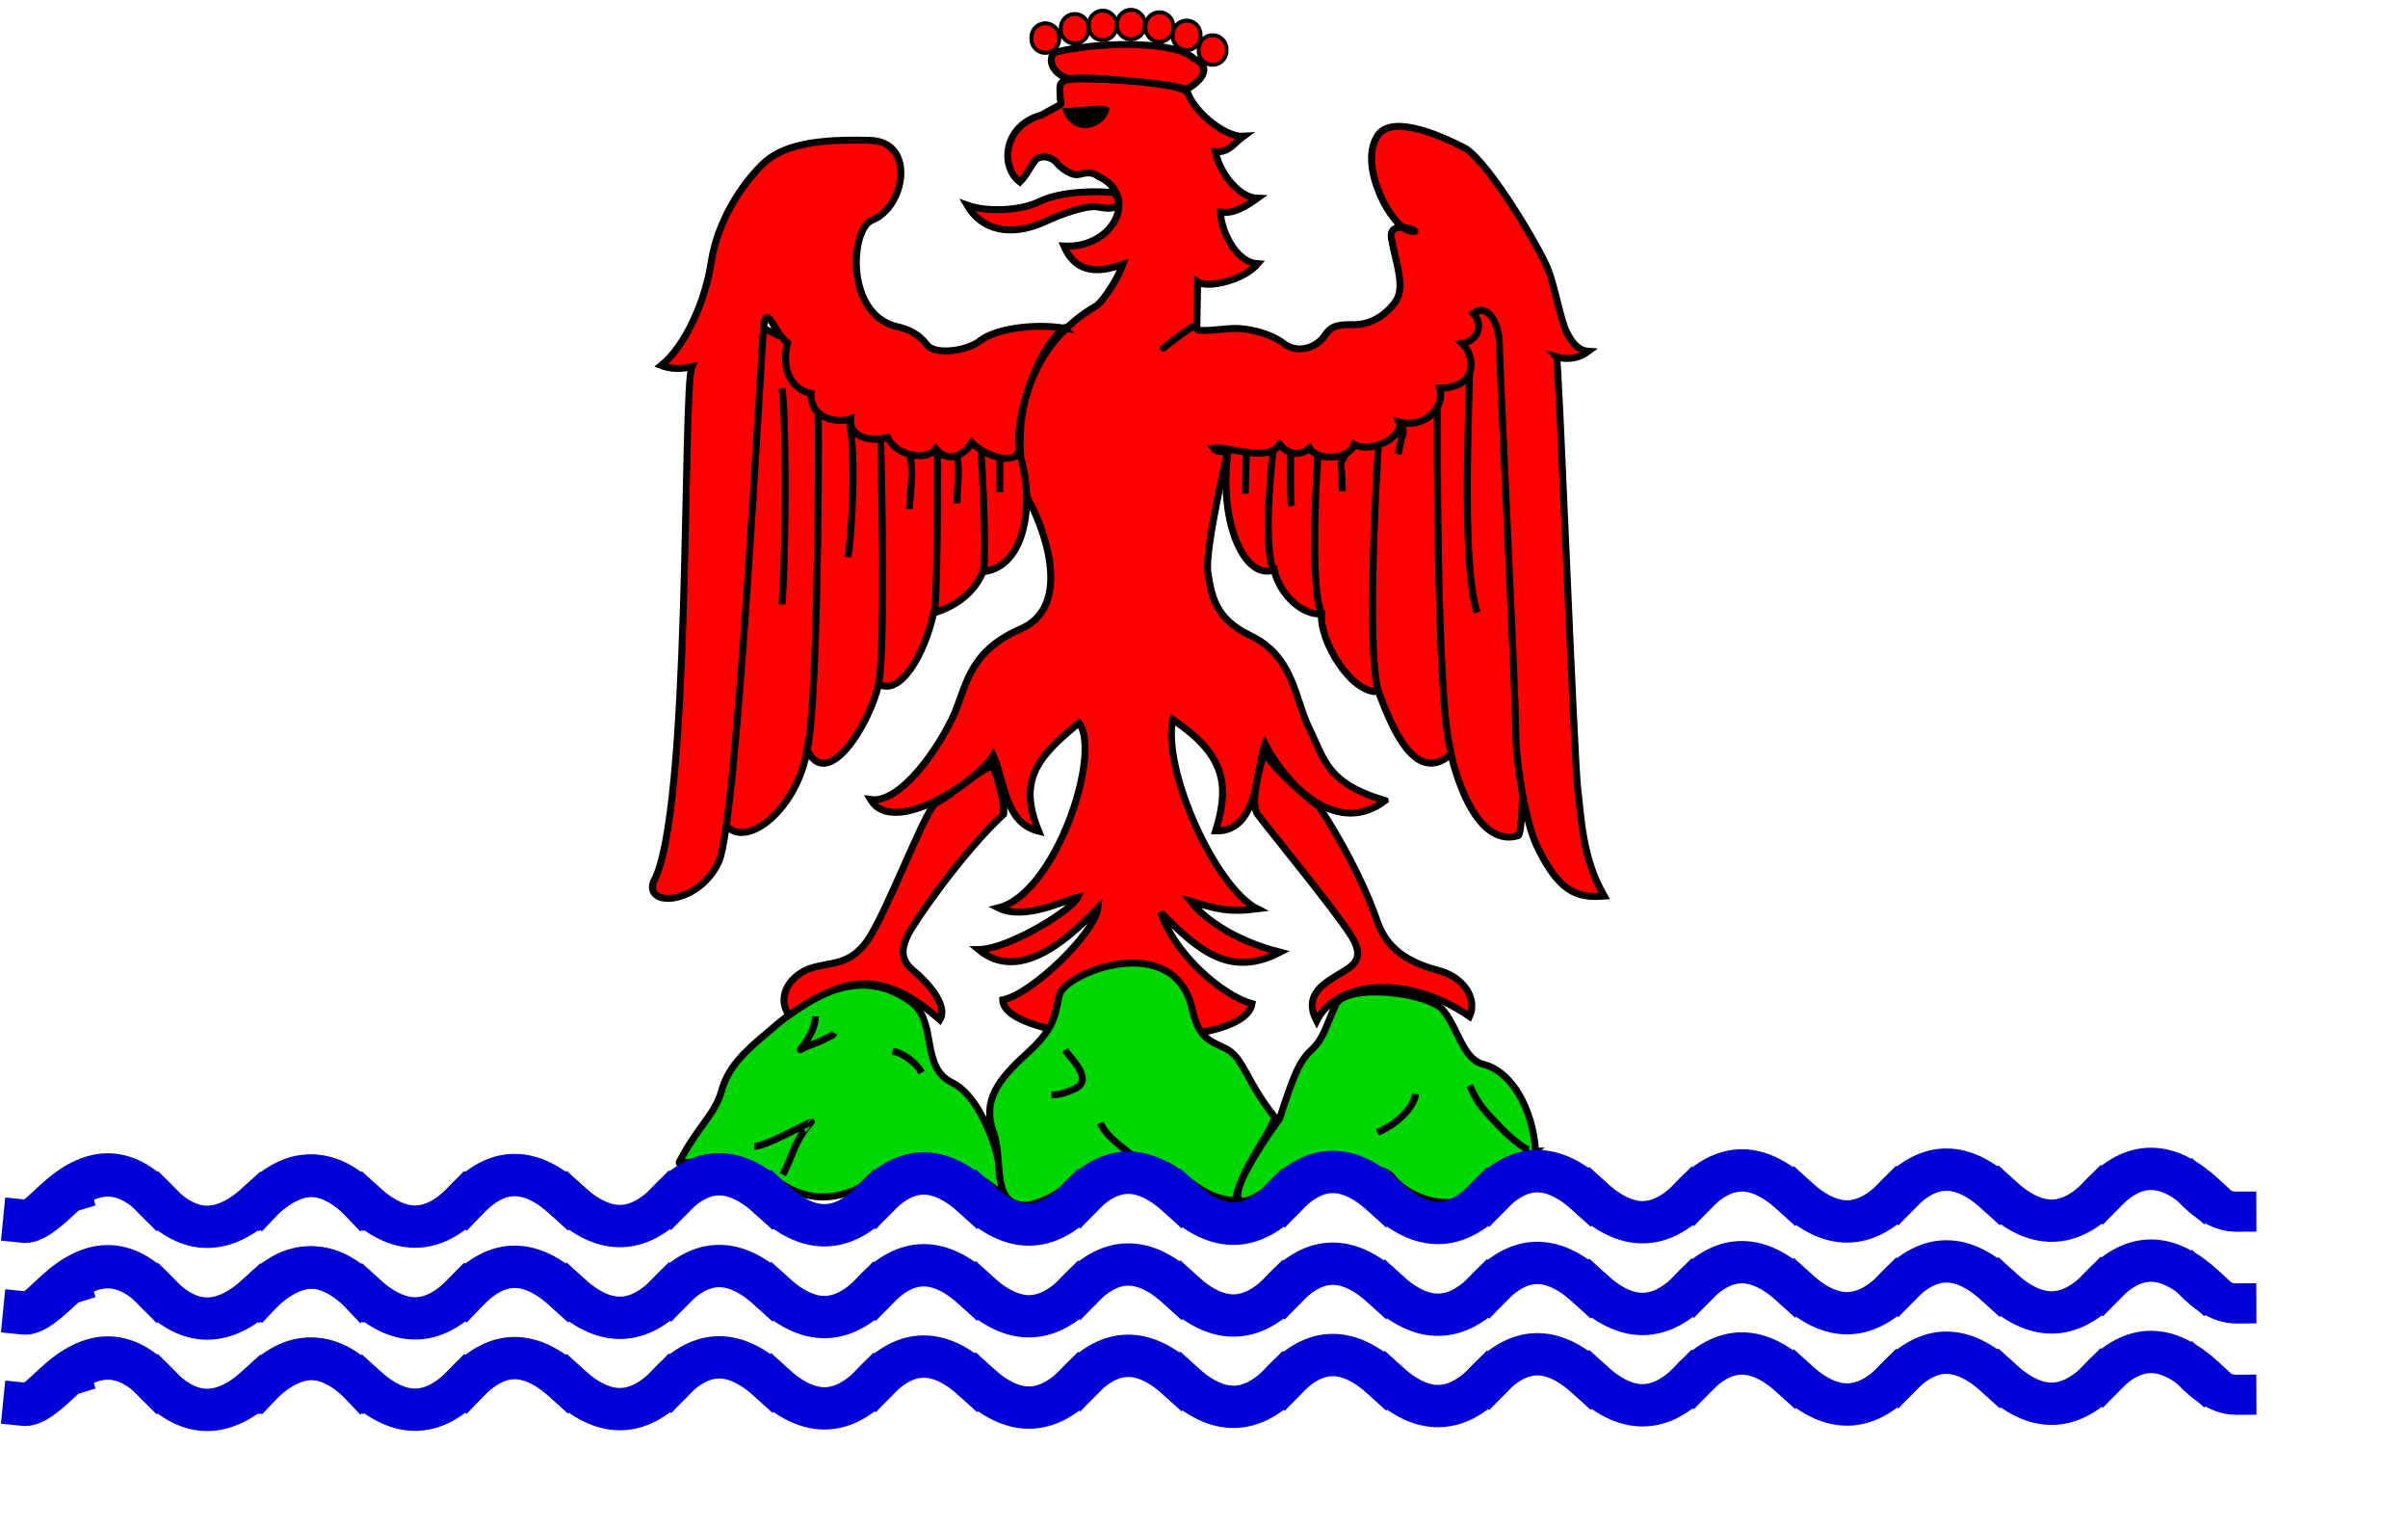 <?xml version="1.0"?>
<svg xmlns:rdf="http://www.w3.org/1999/02/22-rdf-syntax-ns#" xmlns="http://www.w3.org/2000/svg" xmlns:cc="http://web.resource.org/cc/" xmlns:xlink="http://www.w3.org/1999/xlink" xmlns:dc="http://purl.org/dc/elements/1.1/" xmlns:svg="http://www.w3.org/2000/svg" id="svg1350" height="6.1cm" width="272.72pt">
  <path id="path632" d="m102.49 175.62c2.81-5.51 5.48-7.34 6.46-10.88 0.98-3.53 3.23-5.79 7.17-9.04 7.02-6.22 14.42-9.6 21.49-4.38 4.03 2.98 1.27 9.75 6.19 12.15 4.91 2.4 8.01 13 7.44 16.82-6.32-5.23-12.5-7.07-18.68-2.55-4.78 3.25-9.84 4.38-15.18 0.57-5.34-3.82-15.03-2.69-14.89-2.69z" fill-rule="evenodd" stroke="#000" stroke-width="1.05" fill="#00d700"/>
  <path id="path619" d="m185.53 67.667c-1.69 10.598 2.24 20.065 6.88 18.37 0.84 3.815 4.36 6.924 7.17 6.641-0.42 3.957 4.49 12.152 8.57 11.732 2.11 5.65 5.62 14.13 10.96 9.46 1.54 6.5 4.92 13.85 10.11 12.3 2.39-0.71-1.68-85.493-1.26-84.08l-42.43 25.577z" fill-rule="evenodd" stroke="#000" stroke-width="1.05" fill="#f00"/>
  <path id="path1831" d="m209.16 120.87c-8.89-2.63-9.16-6.29-11.41-10.81s-2.31-10.941-8.99-14.132c-5.3-2.53-5.79-6.018-6.35-9.409s2.98-18.287 2.98-18.287-1.68 0.166-2.15-0.565c2.32-0.331 8.13 2.232 10.01-0.565 1.29 1.598 3.18 1.764 4.5 0.565 1.12 1.998 6.05 1.764 6.74-0.565 2.68 1.467 7.58-1.262 6.75-3.392 3.94 1.068 7.01-2.192 6.18-5.087 5.53-0.097 5.59-4.487 3.37-6.782 2.16-0.297 3.42-2.627 1.69-4.522 2.25-1.696 3.93 1.695 3.93 4.522 0 2.826 2.48 53.329 2.48 58.419s1.53 13.98 3.14 17.35c3.35 7.01 5.99 8.02 10.22 7.68-3.31-5.72-3.44-11.7-4-16.22s-2.88-65.186-3.2-65.174l-0.01-0.011c2.13 0.576 3.67-0.003 4.81-0.85-2.04-0.147-2.88-2.25-3.29-2.911-0.9-1.806-1.72-6.762-2.84-9.588s-8.5-15.506-12.36-18.087c-4.5-2.381-11.69-5.256-13.49-1.696-2.63 4.514 2.25 13.566 5.06 14.131s-3.38-2.261-2.81 1.13c0.56 3.392 2.24 7.348 0.56 9.609-1.69 2.261-3.94 3.391-6.19 3.391-2.24 0-3.37 0-4.49 1.696-1.13 1.696-3.94 2.826-6.18 1.131-2.25-1.696-5.62-2.261-7.31-2.261s-5.59 0.668-5.78 0.068l0.13-7.079c1.42 0.985 6.87-0.175 9.07-2.744-3.58-0.237-5.68-5.603-5.61-7.797 1.9 0.314 3.89-0.897 5.54-2.093-2.47-0.077-5.5-3.275-6.34-7.029 2.12 0.131 2.67-1.198 4.24-2.33-2.59 0.164-7.24-3.385-8.43-6.608-1.68-1.696-13.05-2.059-16.43-2.059-3.37 0-2.81 0.931-2.81 2.627 0 1.695 1.13 0.565-2.81 2.826-5.82 1.561-6.28 7.842-3.27 10.108 1.13-1.13 1.45-2.196 2.38-3.323 0.79-0.845 2.55-0.448 3.23 0.488 0.58 0.692 1.95 1.722 2.94 1.747 1.02-0.077 1.98-0.724 3.32 0.258 6.16 2.829 2.42 10.901-5.22 10.505 1.49 3.4 4.14 4.497 8.91 2.767-0.66 1.933-2.71 5.169-3.93 6.214-8.43 4.77-14.11 14.94-10.47 29.089 2.25 3.956 6.96 15.847-0.7 19.583-7.83 3.328-8.33 7.942-10.31 12.872-2.29 5.16-8.12 13.68-12.69 13.04 3.43 5.83 16.49-3 18.51-6.69 1.82 4.09 1.74 10.23 6.87 11.47-3.06-7.51-0.49-11.03 6.1-16.34 3.47 4.59-3.55 25.77-12.19 27.91 3.98 1.96 9.85-1.1 12-1.6-0.84 1.9-10.42 7.84-14.99 7.9 6.57 5.47 14.52-2.67 18-6.22-0.5 3.83-10.02 12.98-14.36 13.82 0.22 6.83 36.39 8.19 37.66 0.57-4.5-1.23-11.62-7.37-13.8-13.78 5.69 5.74 10.42 9.93 18.03 6.01-7.58-1.93-11.88-5.56-13.53-7.7 3.78 1.11 5.59 1.73 10.09 1.16-6.24-3.16-14.34-20.81-12.77-28.6 7.8 5.28 8.68 9.69 6.48 16.83 6.64 0.17 6.14-9.87 7.44-13.13 4.07 7.53 11.42 13.67 18.15 8.55z" fill-rule="evenodd" stroke="#000" stroke-width="1.05" fill="#f00"/>
  <path id="path1832" d="m167.99 29.073c-4.37-0.399-8.74 0.2-11.13 1.399-2.38 1.199-7.45 1.699-10.83 0.5 2.19 3.797 6.56 4.796 11.53 2.598 2.73-1.263 6.65-2.698 8.34-2.298 4.47 0.899 2.78-1.999 2.09-2.199z" fill-rule="evenodd" stroke="#000" stroke-width="1.05" fill="#f00"/>
  <path id="path611" d="m153.91 68.373c2.39 7.066 1.13 17.24-5.48 17.946-1.26 3.109-4.07 5.229-7.44 6.218-1.41 6.358-5.06 12.573-8.29 10.743-1.55 6.5-7.87 16.25-10.82 9.89-1.41 8.9-9.14 15.12-12.23 11.44-2.53-2.96 3.09-76.302 3.09-76.302l41.17 20.065z" fill-rule="evenodd" stroke="#000" stroke-width="1.05" fill="#f00"/>
  <path id="path610" d="m160.73 49.54c-5.16-0.8-10.71 0.282-12.69 1.881-1.99 1.599-6.88 2.233-8.07 0.634s-2.78-2.398-4.77-2.798c-7.6-2.095-6.73-14.627-3.57-15.987 5.12-1.974 6.76-12.046-0.43-12.083-7.55-0.18-12.99 0.517-16.17 3.714-3.18 3.198-6.7 8.552-7.65 14.764-0.83 5.459-3.7 12.41-7.523 15.519 2.203 0.82 3.913 0.295 4.633 0.165-1.48 3.472-0.02 67.771-5.849 77.841-1.193 4 7.149 3.2 9.939-3.2 2.78-6.39 6.35-77.136 6.75-80.733s1.64 1.062 3.58 2.495c-1.01 4.401 0.79 7.081 3.58 7.667-0.17 3.835 3.95 4.513 5.96 3.827-0.24 2.563 2.64 3.601 5.56 2.797 1.52 3.012 6.13 3.529 7.32 1.74 2.03 2.451 4.56 0.59 5.4-0.94 2.1 2.144 7.41 3.832 7.2 0.42-0.68-4.957 3.27-15.462 6.8-17.723z" fill-rule="evenodd" stroke="#000" stroke-width="1.05" fill="#f00"/>
  <path id="path612" d="m123.56 62.721c0.14 8.478-0.14 48.049-1.96 51.439" fill-rule="evenodd" stroke="#000" stroke-width="1.05" fill="#f00"/>
  <path id="path616" d="m132.7 103.28c1.12-6.645 0.28-37.309 0.28-37.309" fill-rule="evenodd" stroke="#000" stroke-width="1.05" fill="#f00"/>
  <path id="path617" d="m141.13 92.678c0.56-5.652 0.42-24.729 0.42-24.729" fill-rule="evenodd" stroke="#000" stroke-width="1.05" fill="#f00"/>
  <path id="path618" d="m148.57 86.178c0.42-5.228-0.42-18.087-0.42-18.087" fill-rule="evenodd" stroke="#000" stroke-width="1.05" fill="#f00"/>
  <path id="path620" d="m192.27 86.037c-1.69-4.381 0-18.229 0-18.229" fill-rule="evenodd" stroke="#000" stroke-width="1.05" fill="#f00"/>
  <path id="path621" d="m199.58 92.678c-1.97-4.381-0.56-24.022-0.56-24.022" fill-rule="evenodd" stroke="#000" stroke-width="1.05" fill="#f00"/>
  <path id="path622" d="m208.15 104.41c-1.97-6.786 0-37.308 0-37.308" fill-rule="evenodd" stroke="#000" stroke-width="1.05" fill="#f00"/>
  <path id="path623" d="m219.11 113.45c-2.25-6.92-2.07-52.273-2.07-52.273" fill-rule="evenodd" stroke="#000" stroke-width="1.05" fill="#f00"/>
  <path id="path629" d="m123.14 153.44c0 1.82-1.21 3.61-2.26 4.99-0.17 0.22 0.5-0.25 0.76-0.35 1.15-0.47 2.32-0.84 3.44-1.48 0.47-0.27 0.65-0.18 0.9-0.66" stroke="#000" stroke-width="1.05" fill="none"/>
  <path id="path630" d="m134.8 158.67c1.76 0.44 3.46 1.7 4.38 3.28" fill-rule="evenodd" stroke="#000" stroke-width="1.05" fill="#f00"/>
  <path id="path849" d="m118.1 91.241c0.69-9.756 0.55-29.93-0.02-32.616" fill-rule="evenodd" stroke="#000" stroke-width="1.05" fill="#f00"/>
  <path id="path850" d="m221.91 56.569c-0.18 8.536-1.09 29.271 1.16 35.891" fill-rule="evenodd" stroke="#000" stroke-width="1.05" fill="#f00"/>
  <path id="path851" d="m199.16 121.73c4.85 7.49 7.45 13.41 8.84 17.42 1.38 4 4.5 6.09 9.01 7.31 3.92 0.92 6.17 4.28 4.9 7-9.33-6.42-20.08-5.4-23.09 0.67-1.91-3.66 0.69-5.4 2.94-6.79 2.25-1.4 4.68-2.27 2.25-6.1-2.42-3.83-11.77-15.23-14.03-18.2-1.3-1.48 0.16-6.67 0.85-9.45 2.27 3.45 8.33 8.31 8.33 8.14z" fill-rule="evenodd" stroke="#000" stroke-width="1.05" fill="#f00"/>
  <path id="path852" d="m151.53 122.95c-6.06 5.57-13.34 16.02-14.38 18.11s-1.21 3.84 0.69 5.4c1.91 1.57 5.46 5.24 4.08 7.5-8.62-7.58-14.3-6.62-22.78-0.7-1.74-2.44-0.35-5.58 2.94-6.97 3.27-1.15 6.06-0.35 8.83-4.18 2.78-3.83 8.32-18.64 10.22-20.73 2.95-1.57 6.41-4.88 8.67-5.75 1.21 2.09 2.07 7.32 1.73 7.14v0.18z" fill-rule="evenodd" stroke="#000" stroke-width="1.05" fill="#f00"/>
  <path id="path853" d="m161.16 11.866c-2.16-0.9-2.99-2.656-1.99-3.909 5.32-1.508 17.99-2.078 21.11 0.884 2.93 1.305 1.11 3.395-1.06 4.627-4.33-1.22-16.09-1.84-16.61-1.666l-1.45 0.064z" fill-rule="evenodd" stroke="#000" stroke-width="1.05" fill="#f00"/>
  <path id="path854" d="m152.7 15.379a2.233 2.233 0 1 0 -4.46 0 2.233 2.233 0 1 0 4.46 0z" fill-rule="evenodd" transform="matrix(.942 0 0 .948 16.113 -8.826)" stroke="#000" stroke-width=".625" fill="#f00"/>
  <path id="path855" d="m152.7 15.379a2.233 2.233 0 1 0 -4.46 0 2.233 2.233 0 1 0 4.46 0z" fill-rule="evenodd" transform="matrix(.942 0 0 .948 41.373 -7.027)" stroke="#000" stroke-width=".625" fill="#f00"/>
  <path id="path856" d="m152.7 15.379a2.233 2.233 0 1 0 -4.46 0 2.233 2.233 0 1 0 4.46 0z" fill-rule="evenodd" transform="matrix(.942 0 0 .948 37.441 -9.239)" stroke="#000" stroke-width=".625" fill="#f00"/>
  <path id="path857" d="m152.7 15.379a2.233 2.233 0 1 0 -4.46 0 2.233 2.233 0 1 0 4.46 0z" fill-rule="evenodd" transform="matrix(.942 0 0 .948 33.336 -10.494)" stroke="#000" stroke-width=".625" fill="#f00"/>
  <path id="path858" d="m152.7 15.379a2.233 2.233 0 1 0 -4.46 0 2.233 2.233 0 1 0 4.46 0z" fill-rule="evenodd" transform="matrix(.942 0 0 .948 29.036 -10.865)" stroke="#000" stroke-width=".625" fill="#f00"/>
  <path id="path859" d="m152.7 15.379a2.233 2.233 0 1 0 -4.46 0 2.233 2.233 0 1 0 4.46 0z" fill-rule="evenodd" transform="matrix(.942 0 0 .948 24.774 -10.741)" stroke="#000" stroke-width=".625" fill="#f00"/>
  <path id="path860" d="m152.7 15.379a2.233 2.233 0 1 0 -4.46 0 2.233 2.233 0 1 0 4.46 0z" fill-rule="evenodd" transform="matrix(.942 0 0 .948 20.548 -10.238)" stroke="#000" stroke-width=".625" fill="#f00"/>
  <path id="path861" d="m160.36 16.332c1.56 4.878 6.58 2.961 7.1 0.348 0.52-1.394-4.33-0.348-7.1-0.348z" fill-rule="evenodd"/>
  <path id="path633" d="m161.78 178.59c2.95-3.53 11.8-4.94 15.74-1.83 3.93 3.1 5.62 4.23 8.99 4.52 0.98-5.23 6.04-11.02 5.9-12.72-4.35-5.51-4.49-8.62-7.16-10.17-2.15-1.14-4.21-1.37-5.2-5.94-2.66-12.25-19.53-5.51-20.1-2.12-0.65 3.05-0.7 4.95-4.91 8.76-4.22 3.82-6.75 7.07-5.06 11.73 1.68 4.66-0.56 11.3 5.2 11.16 3.93-0.84 6.6-3.39 6.6-3.39z" fill-rule="evenodd" stroke="#000" stroke-width="1.05" fill="#00d700"/>
  <path id="path624" d="m231.89 173.79c-0.42-6.22-3.5-12.05-8.01-13.14-2.96-0.84-3.65-5.23-5.9-8.06-2.24-2.82-14.75-4.24-16.3-0.85-1.54 3.4-1.82 5.09-3.65 6.79-1.83 1.69-2.67 3.81-4.78 10.31-8.99 12.58-7.92 15.66 0 9.33 2.33-1.86 14.62-3.11 16.87-0.57 2.95 3.82 10.11 5.66 13.2 1.84 1.97-1.84 6.04-3.39 8.57-5.65z" fill-rule="evenodd" stroke="#000" stroke-width="1.05" fill="#00d700"/>
  <path id="path625" d="m213.77 165.17c-0.28 2.31-3.28 4.69-5.26 5.58-0.17 0.07-0.34 0.14-0.51 0.22" stroke="#000" stroke-width="1.05" fill="none"/>
  <path id="path626" d="m221.92 163.9c0.98 1.97 1.31 2.73 2.91 4.47 1.66 1.81 3.49 3.74 5.56 5.05 0.2 0.12 0.32 0.1 0.55 0.08" stroke="#000" stroke-width="1.05" fill="none"/>
  <path id="path627" d="m160.8 158.53c1.07 1.43 4.43 4.61 1.41 5.89-1.22 0.52-2.08 0.88-3.43 0.89" stroke="#000" stroke-width="1.05" fill="none"/>
  <path id="path628" d="m166.14 169.55c1.12 2.26 3.22 3.51 5.07 5.09" stroke="#000" stroke-width="1.05" fill="none"/>
  <path id="path631" d="m113.87 173.08c1.66 0 6.93-2.94 8.66-3.72 0.01 0-0.23 0.3-0.86 1.07-1.69 2.08-2.2 4.63-3.46 6.92" stroke="#000" stroke-width="1.05" fill="none"/>
  <g id="g744" stroke="#0000d7" stroke-linecap="square" transform="matrix(1.047 0 0 1.053 .48 -13.214)" fill="none">
    <g id="g638" stroke-width="7.75" transform="matrix(.822 0 0 .783 7.123 42.891)">
      <path id="path634" d="m36.471 198.05c5.742-6.33 11.445-6.29 17.93-0.04"/>
      <path id="path637" d="m72.428 197.93c-5.781 6.25-11.562 6.33-18.047 0.08"/>
    </g>
    <g id="g641" stroke-width="7.75" transform="matrix(.822 0 0 .783 36.654 42.812)">
      <path id="path642" d="m36.471 198.05c5.742-6.33 11.445-6.29 17.93-0.04"/>
      <path id="path643" d="m72.428 197.93c-5.781 6.25-11.562 6.33-18.047 0.08"/>
    </g>
    <g id="g644" stroke-width="7.75" transform="matrix(.822 0 0 .783 66.154 42.702)">
      <path id="path645" d="m36.471 198.05c5.742-6.33 11.445-6.29 17.93-0.04"/>
      <path id="path646" d="m72.428 197.93c-5.781 6.25-11.562 6.33-18.047 0.08"/>
    </g>
    <g id="g647" stroke-width="7.75" transform="matrix(.822 0 0 .783 95.653 42.591)">
      <path id="path648" d="m36.471 198.05c5.742-6.33 11.445-6.29 17.93-0.04"/>
      <path id="path649" d="m72.428 197.93c-5.781 6.25-11.562 6.33-18.047 0.08"/>
    </g>
    <g id="g650" stroke-width="7.75" transform="matrix(.822 0 0 .783 125.15 42.481)">
      <path id="path651" d="m36.471 198.05c5.742-6.33 11.445-6.29 17.93-0.04"/>
      <path id="path652" d="m72.428 197.93c-5.781 6.25-11.562 6.33-18.047 0.08"/>
    </g>
    <g id="g653" stroke-width="7.75" transform="matrix(.822 0 0 .783 154.65 42.37)">
      <path id="path654" d="m36.471 198.05c5.742-6.33 11.445-6.29 17.93-0.04"/>
      <path id="path655" d="m72.428 197.93c-5.781 6.25-11.562 6.33-18.047 0.08"/>
    </g>
    <g id="g656" stroke-width="7.75" transform="matrix(.822 0 0 .783 184.15 42.26)">
      <path id="path657" d="m36.471 198.05c5.742-6.33 11.445-6.29 17.93-0.04"/>
      <path id="path658" d="m72.428 197.93c-5.781 6.25-11.562 6.33-18.047 0.08"/>
    </g>
    <g id="g659" stroke-width="7.75" transform="matrix(.822 0 0 .783 213.65 42.149)">
      <path id="path660" d="m36.471 198.05c5.742-6.33 11.445-6.29 17.93-0.04"/>
      <path id="path661" d="m72.428 197.93c-5.781 6.25-11.562 6.33-18.047 0.08"/>
    </g>
    <g id="g662" stroke-width="7.75" transform="matrix(.822 0 0 .783 243.15 42.039)">
      <path id="path663" d="m36.471 198.05c5.742-6.33 11.445-6.29 17.93-0.04"/>
      <path id="path664" d="m72.428 197.93c-5.781 6.25-11.562 6.33-18.047 0.08"/>
    </g>
    <path id="path666" d="m36.471 198.05c5.742-6.33 11.445-6.29 17.93-0.04" stroke-width="7.75" transform="matrix(.822 0 0 .783 272.65 41.928)"/>
    <path id="path667" stroke-width="5.753" d="m322.1 199.43c-2.1 0.01-4.26-1.2-6.54-3.64"/>
    <g id="g670" stroke-width="7.747" transform="matrix(-.822 2.0129e-16 1.9167e-16 .783 81.707 42.92)">
      <path id="path671" d="m36.471 198.05c5.742-6.33 11.445-6.29 17.93-0.04"/>
      <path id="path672" d="m72.428 197.93c-5.781 6.25-11.562 6.33-18.047 0.08"/>
    </g>
    <path id="path673" stroke-width="6.213" d="m22.234 197.87c-4.719-4.95-9.406-4.92-14.736-0.03"/>
    <path id="path674" stroke-width="6.213" d="m3.078 200.8c1.989 0.2 5.773-4.15 6.359-4.33"/>
  </g>
  <g id="g779" stroke="#0000d7" stroke-linecap="square" transform="matrix(1.047 0 0 1.053 .48 .574)" fill="none">
    <g id="g780" stroke-width="7.75" transform="matrix(.822 0 0 .783 7.123 42.891)">
      <path id="path781" d="m36.471 198.05c5.742-6.33 11.445-6.29 17.93-0.04"/>
      <path id="path782" d="m72.428 197.93c-5.781 6.25-11.562 6.33-18.047 0.08"/>
    </g>
    <g id="g783" stroke-width="7.75" transform="matrix(.822 0 0 .783 36.654 42.812)">
      <path id="path784" d="m36.471 198.05c5.742-6.33 11.445-6.29 17.93-0.04"/>
      <path id="path785" d="m72.428 197.93c-5.781 6.25-11.562 6.33-18.047 0.08"/>
    </g>
    <g id="g786" stroke-width="7.75" transform="matrix(.822 0 0 .783 66.154 42.702)">
      <path id="path787" d="m36.471 198.05c5.742-6.33 11.445-6.29 17.93-0.04"/>
      <path id="path788" d="m72.428 197.93c-5.781 6.25-11.562 6.33-18.047 0.08"/>
    </g>
    <g id="g789" stroke-width="7.75" transform="matrix(.822 0 0 .783 95.653 42.591)">
      <path id="path790" d="m36.471 198.05c5.742-6.33 11.445-6.29 17.93-0.04"/>
      <path id="path791" d="m72.428 197.93c-5.781 6.25-11.562 6.33-18.047 0.08"/>
    </g>
    <g id="g792" stroke-width="7.75" transform="matrix(.822 0 0 .783 125.15 42.481)">
      <path id="path793" d="m36.471 198.05c5.742-6.33 11.445-6.29 17.93-0.04"/>
      <path id="path794" d="m72.428 197.93c-5.781 6.25-11.562 6.33-18.047 0.08"/>
    </g>
    <g id="g795" stroke-width="7.75" transform="matrix(.822 0 0 .783 154.65 42.37)">
      <path id="path796" d="m36.471 198.05c5.742-6.33 11.445-6.29 17.93-0.04"/>
      <path id="path797" d="m72.428 197.93c-5.781 6.25-11.562 6.33-18.047 0.08"/>
    </g>
    <g id="g798" stroke-width="7.75" transform="matrix(.822 0 0 .783 184.15 42.26)">
      <path id="path799" d="m36.471 198.05c5.742-6.33 11.445-6.29 17.93-0.04"/>
      <path id="path800" d="m72.428 197.93c-5.781 6.25-11.562 6.33-18.047 0.08"/>
    </g>
    <g id="g801" stroke-width="7.75" transform="matrix(.822 0 0 .783 213.65 42.149)">
      <path id="path802" d="m36.471 198.05c5.742-6.33 11.445-6.29 17.93-0.04"/>
      <path id="path803" d="m72.428 197.93c-5.781 6.25-11.562 6.33-18.047 0.08"/>
    </g>
    <g id="g804" stroke-width="7.75" transform="matrix(.822 0 0 .783 243.15 42.039)">
      <path id="path805" d="m36.471 198.05c5.742-6.33 11.445-6.29 17.93-0.04"/>
      <path id="path806" d="m72.428 197.93c-5.781 6.25-11.562 6.33-18.047 0.08"/>
    </g>
    <path id="path807" d="m36.471 198.05c5.742-6.33 11.445-6.29 17.93-0.04" stroke-width="7.75" transform="matrix(.822 0 0 .783 272.65 41.928)"/>
    <path id="path808" stroke-width="5.753" d="m322.1 199.43c-2.1 0.01-4.26-1.2-6.54-3.64"/>
    <g id="g809" stroke-width="7.747" transform="matrix(-.822 2.0129e-16 1.9167e-16 .783 81.707 42.92)">
      <path id="path810" d="m36.471 198.05c5.742-6.33 11.445-6.29 17.93-0.04"/>
      <path id="path811" d="m72.428 197.93c-5.781 6.25-11.562 6.33-18.047 0.08"/>
    </g>
    <path id="path812" stroke-width="6.213" d="m22.234 197.87c-4.719-4.95-9.406-4.92-14.736-0.03"/>
    <path id="path813" stroke-width="6.213" d="m3.078 200.8c1.989 0.2 5.773-4.15 6.359-4.33"/>
  </g>
  <g id="g814" stroke="#0000d7" stroke-linecap="square" transform="matrix(1.047 0 0 1.053 .48 -27.067)" fill="none">
    <g id="g815" stroke-width="7.75" transform="matrix(.822 0 0 .783 7.123 42.891)">
      <path id="path816" d="m36.471 198.05c5.742-6.33 11.445-6.29 17.93-0.04"/>
      <path id="path817" d="m72.428 197.93c-5.781 6.25-11.562 6.33-18.047 0.08"/>
    </g>
    <g id="g818" stroke-width="7.75" transform="matrix(.822 0 0 .783 36.654 42.812)">
      <path id="path819" d="m36.471 198.05c5.742-6.33 11.445-6.29 17.93-0.04"/>
      <path id="path820" d="m72.428 197.93c-5.781 6.25-11.562 6.33-18.047 0.08"/>
    </g>
    <g id="g821" stroke-width="7.75" transform="matrix(.822 0 0 .783 66.154 42.702)">
      <path id="path822" d="m36.471 198.05c5.742-6.33 11.445-6.29 17.93-0.04"/>
      <path id="path823" d="m72.428 197.93c-5.781 6.25-11.562 6.33-18.047 0.08"/>
    </g>
    <g id="g824" stroke-width="7.75" transform="matrix(.822 0 0 .783 95.653 42.591)">
      <path id="path825" d="m36.471 198.05c5.742-6.33 11.445-6.29 17.93-0.04"/>
      <path id="path826" d="m72.428 197.93c-5.781 6.25-11.562 6.33-18.047 0.08"/>
    </g>
    <g id="g827" stroke-width="7.75" transform="matrix(.822 0 0 .783 125.15 42.481)">
      <path id="path828" d="m36.471 198.05c5.742-6.33 11.445-6.29 17.93-0.04"/>
      <path id="path829" d="m72.428 197.93c-5.781 6.25-11.562 6.33-18.047 0.08"/>
    </g>
    <g id="g830" stroke-width="7.75" transform="matrix(.822 0 0 .783 154.65 42.37)">
      <path id="path831" d="m36.471 198.05c5.742-6.33 11.445-6.29 17.93-0.04"/>
      <path id="path832" d="m72.428 197.93c-5.781 6.25-11.562 6.33-18.047 0.08"/>
    </g>
    <g id="g833" stroke-width="7.75" transform="matrix(.822 0 0 .783 184.15 42.26)">
      <path id="path834" d="m36.471 198.05c5.742-6.33 11.445-6.29 17.93-0.04"/>
      <path id="path835" d="m72.428 197.93c-5.781 6.25-11.562 6.33-18.047 0.08"/>
    </g>
    <g id="g836" stroke-width="7.75" transform="matrix(.822 0 0 .783 213.65 42.149)">
      <path id="path837" d="m36.471 198.05c5.742-6.33 11.445-6.29 17.93-0.04"/>
      <path id="path838" d="m72.428 197.93c-5.781 6.25-11.562 6.33-18.047 0.08"/>
    </g>
    <g id="g839" stroke-width="7.75" transform="matrix(.822 0 0 .783 243.15 42.039)">
      <path id="path840" d="m36.471 198.05c5.742-6.33 11.445-6.29 17.93-0.04"/>
      <path id="path841" d="m72.428 197.93c-5.781 6.25-11.562 6.33-18.047 0.08"/>
    </g>
    <path id="path842" d="m36.471 198.05c5.742-6.33 11.445-6.29 17.93-0.04" stroke-width="7.75" transform="matrix(.822 0 0 .783 272.65 41.928)"/>
    <path id="path843" stroke-width="5.753" d="m322.1 199.43c-2.1 0.01-4.26-1.2-6.54-3.64"/>
    <g id="g844" stroke-width="7.747" transform="matrix(-.822 2.0129e-16 1.9167e-16 .783 81.707 42.92)">
      <path id="path845" d="m36.471 198.05c5.742-6.33 11.445-6.29 17.93-0.04"/>
      <path id="path846" d="m72.428 197.93c-5.781 6.25-11.562 6.33-18.047 0.08"/>
    </g>
    <path id="path847" stroke-width="6.213" d="m22.234 197.87c-4.719-4.95-9.406-4.92-14.736-0.03"/>
    <path id="path848" stroke-width="6.213" d="m3.078 200.8c1.989 0.2 5.773-4.15 6.359-4.33"/>
  </g>
  <path id="path862" d="m180.44 49.16c-1.84 0.923-5.57 4.058-4.6 3.307" stroke="#000" stroke-width="1.05" fill="none"/>
  <path id="path863" d="m211.85 63.638c0 3.11 0.33-0.241-0.72 4.933" stroke="#000" stroke-width="1.05" fill="none"/>
  <path id="path864" d="m203.34 68.245c-1.34 2.699-0.7 0.54-0.66 5.396 0-0.173 0 0.345 0.01 0.518" stroke="#000" stroke-width="1.05" fill="none"/>
  <path id="path865" d="m194.91 68.204c-0.04 2.021-0.08 7.548 0.13 8.201" stroke="#000" stroke-width="1.05" fill="none"/>
  <path id="path866" d="m188.21 68.245c0 1.087-0.17 5.834-0.17 6.303" stroke="#000" stroke-width="1.05" fill="none"/>
  <path id="path867" d="m128.09 62.98c1.3 4.467 0.57 17.968-0.06 21.139" stroke="#000" stroke-width="1.05" fill="none"/>
  <path id="path868" d="m137.25 68.245c0.88 2.658 0.16 5.851 0.08 8.64" stroke="#000" stroke-width="1.05" fill="none"/>
  <path id="path869" d="m144.45 68.821c0.57 1.811 0.08 4.608 0.08 7.159" stroke="#000" stroke-width="1.05" fill="none"/>
  <path id="path870" d="m150.99 68.903v5.418" stroke="#000" stroke-width="1.05" fill="none"/>
</svg>
